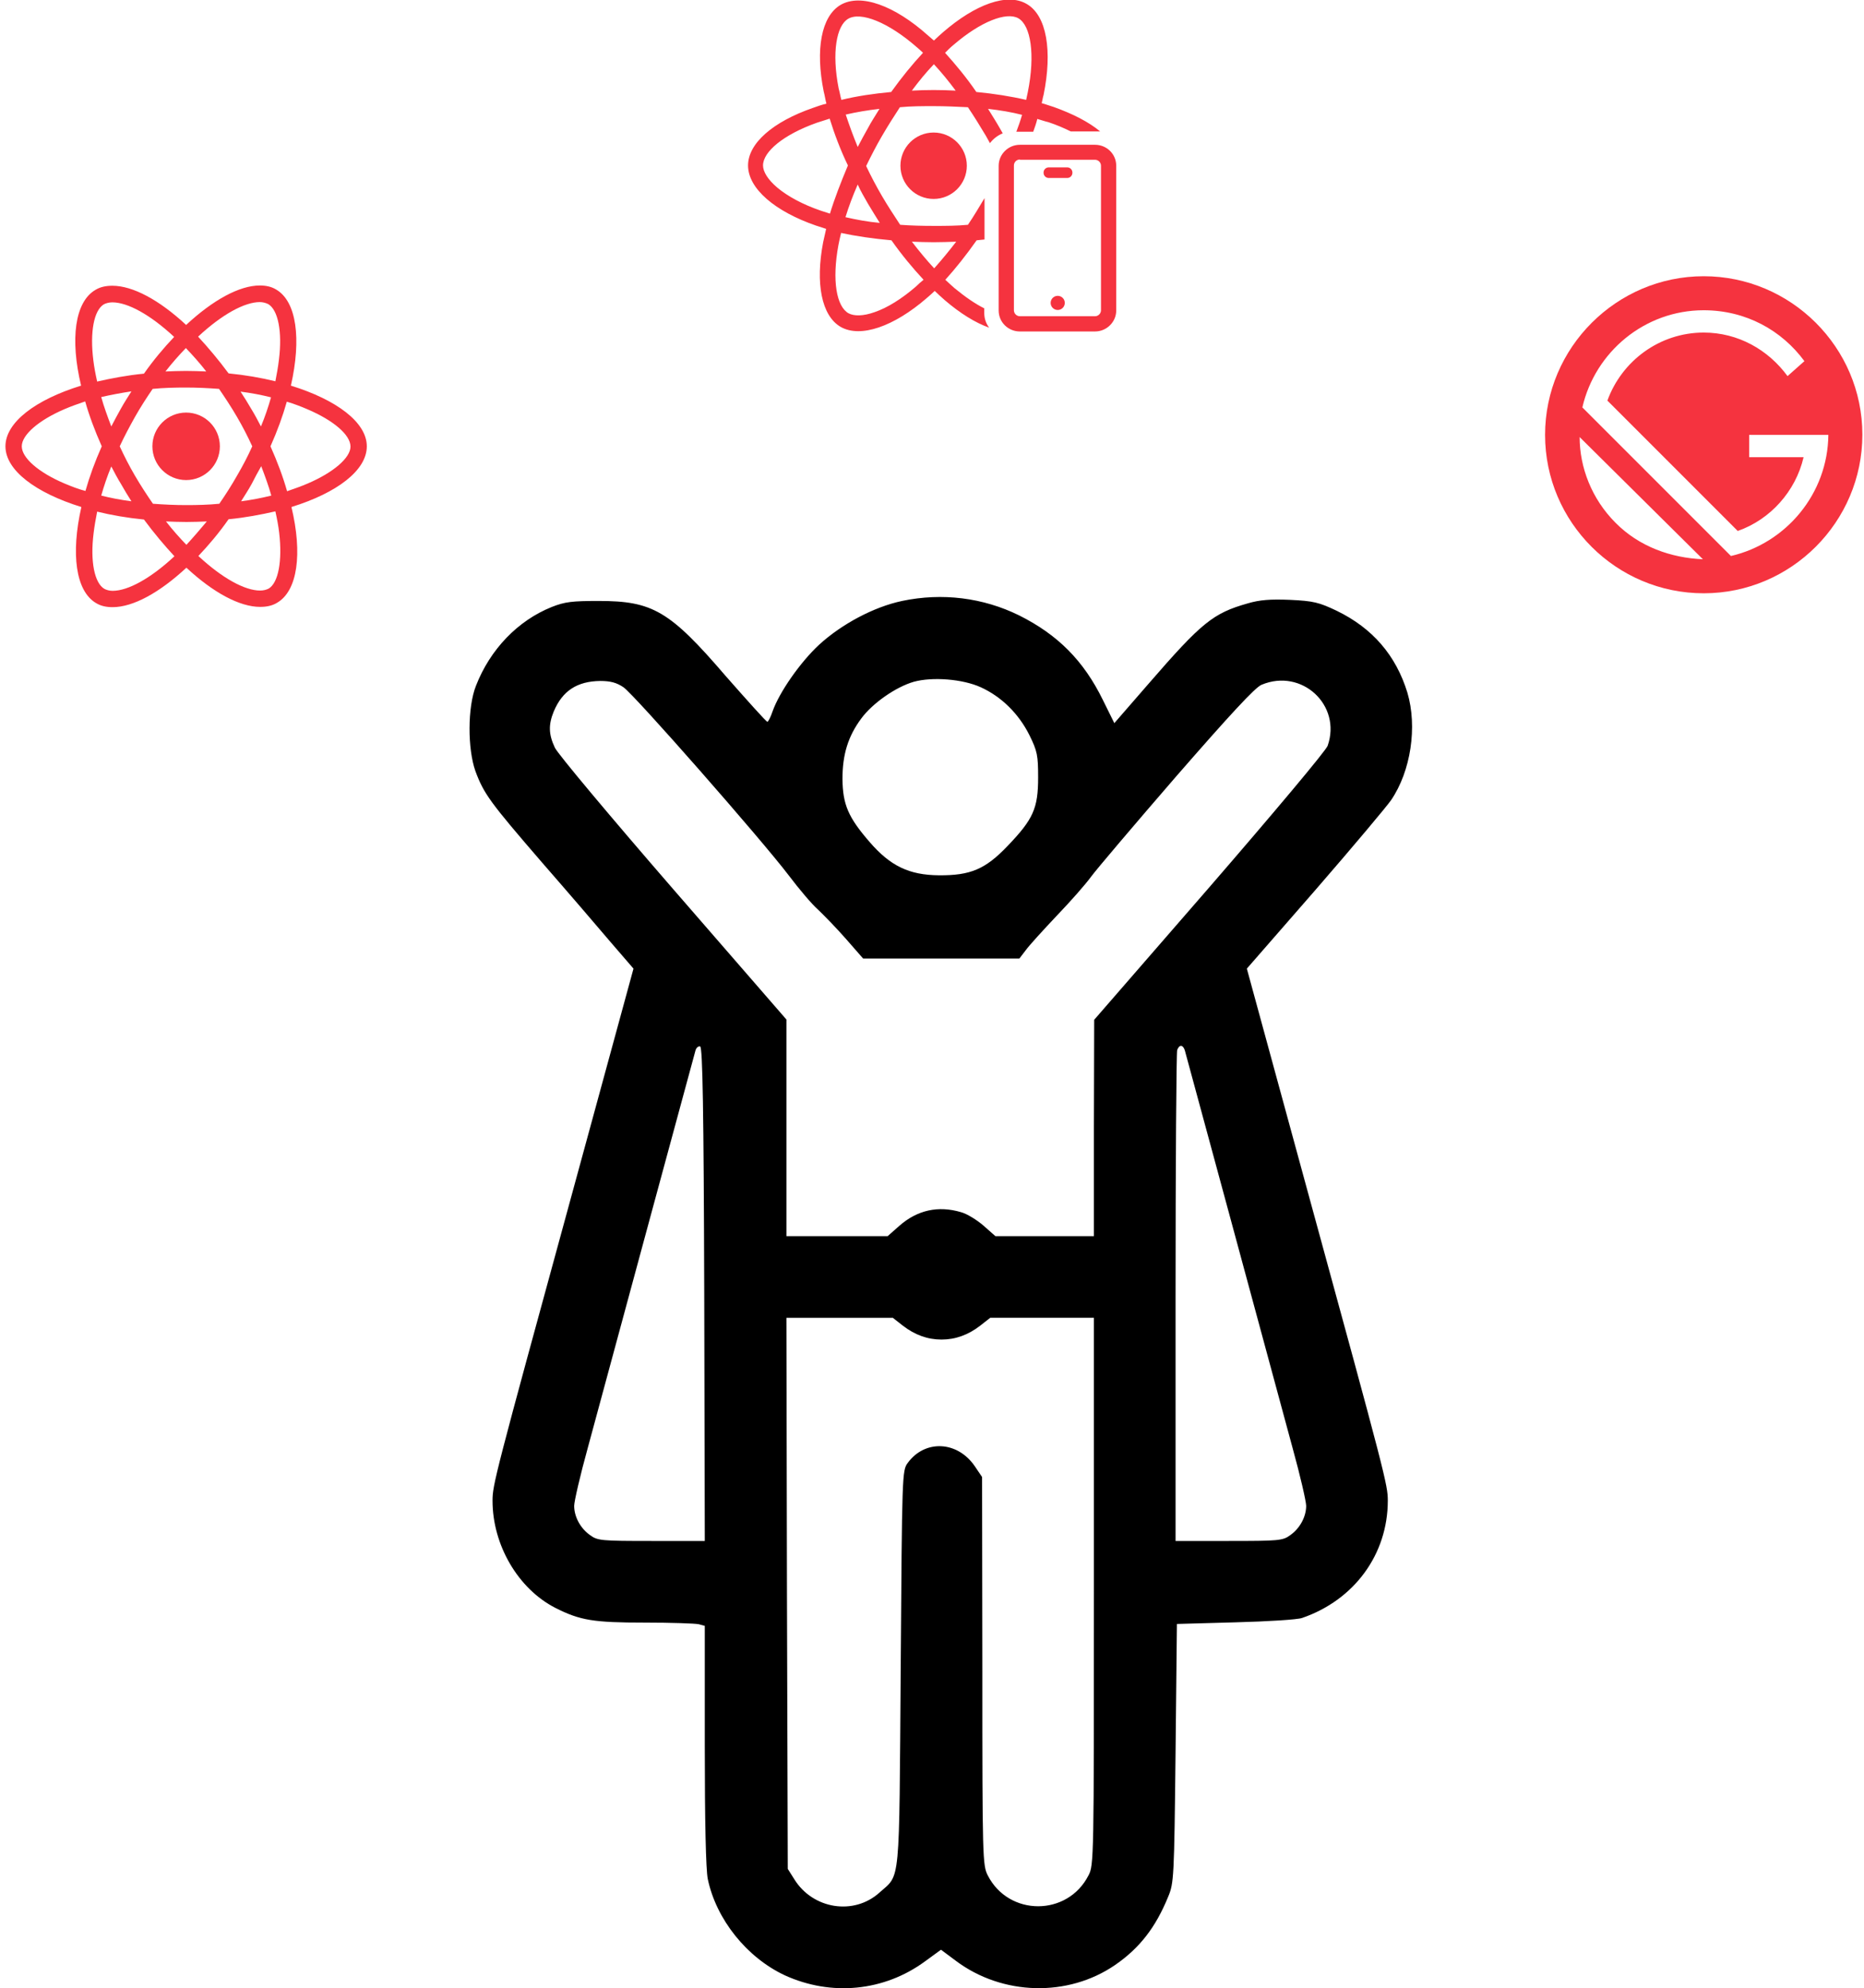<svg version="1.1" id="Layer_1" xmlns="http://www.w3.org/2000/svg" x="0" y="0" viewBox="0 0 685 730.6" xml:space="preserve"><style>.st0{fill:#f5333f}</style><path d="M3315 2911.8c-104-22-222-85-305-161-69-64-146-174-171-245-7-21-16-38-19-38-4 0-72 76-153 168-206 240-269 276-467 276-97 0-124-3-172-22-125-50-227-156-279-290-31-78-31-231-2-313 31-84 55-116 244-335 96-110 211-244 255-296l82-95-229-839c-281-1027-289-1058-289-1116 0-163 94-324 231-394 91-46 140-54 329-54 96 0 185-3 198-6l22-6v-439c0-281 4-457 11-491 31-149 144-289 283-354 171-78 365-59 515 51l59 43 55-41c171-128 412-134 585-15 90 62 149 138 195 251 21 50 22 70 27 527l5 475 215 6c118 3 229 10 245 16 192 66 315 234 315 431 0 58-8 89-289 1116l-229 839 252 289c138 159 263 308 278 330 73 107 97 270 60 395-42 137-128 237-260 301-65 31-86 36-171 40-73 3-112 0-156-13-127-36-169-70-364-295l-126-145-42 85c-71 145-166 240-308 311-132 65-282 84-430 53zm289-317c77-35 140-98 179-176 29-59 32-74 32-156 0-113-18-153-112-251-82-86-137-109-253-108-109 1-178 34-254 122-79 91-99 138-100 232 0 89 20 156 69 222 41 56 127 116 193 135 69 19 180 10 246-20zm-1313 0c39-26 507-559 608-692 37-49 85-106 107-125 21-20 68-68 103-108l63-72h574l23 30c12 17 64 74 115 128 51 53 107 117 125 142s159 191 313 369c196 225 291 328 314 337 148 62 295-75 243-224-6-18-202-251-434-519l-424-488-1-397v-398h-362l-43 38c-24 21-61 44-83 50-84 25-161 8-227-50l-43-38h-372v796l-416 479c-229 264-425 498-435 520-23 49-24 84-4 133 32 76 86 111 171 112 37 0 60-6 85-23zm297-2230l2-907h-196c-182 0-198 1-225 21-36 25-59 68-59 108 0 16 22 112 50 213 91 337 391 1443 396 1461 3 10 11 16 17 14 9-3 13-231 15-910zm1766 896c5-19 308-1134 396-1461 28-101 50-197 50-213 0-40-23-83-59-108-27-20-43-21-225-21h-196v894c0 492 3 901 6 910 8 21 21 20 28-1zm-1036-1012c44-34 91-51 142-51s98 17 142 51l37 29h381v-1005c0-981 0-1007-20-1044-77-151-293-151-370 0-19 37-20 62-20 751l-1 713-27 40c-64 93-183 98-246 12-21-28-21-40-26-755-6-812 0-754-78-824-94-85-245-61-313 49l-24 38-3 1013-2 1012h391l37-29z" transform="matrix(.1 0 0 -.1 0 512)"/><path class="st0" d="M361.7 114.9v-1.6c-3.4-1.7-7-4.2-10.9-7.4-1.2-1-2.3-2.1-3.4-3.1 3.8-4.2 7.7-9.1 11.5-14.5 1-.1 1.9-.2 2.9-.3V72.8c-2 3.3-3.9 6.6-6.1 9.8-4.2.4-8.3.4-12.5.4-4.3 0-8.4-.1-12.4-.4-2.3-3.5-4.6-7-6.7-10.6-2.1-3.6-4-7.2-5.8-11 1.8-3.7 3.7-7.4 5.8-11 2.1-3.6 4.3-7.1 6.6-10.6 4.1-.4 8.2-.4 12.5-.4 4.2 0 8.4.2 12.5.4 2.3 3.4 4.5 7 6.6 10.5l1.5 2.7c1.2-1.6 2.9-2.9 4.7-3.6l-1.2-2.1c-1.3-2.3-2.8-4.6-4.2-6.9 4.4.5 8.6 1.2 12.5 2.2-.6 2.1-1.3 4.1-2.1 6.2h6.2c.6-1.6 1.1-3.1 1.5-4.7 1.4.4 2.8.9 4.1 1.2 3 1 5.8 2.2 8.2 3.4h10.8c-4.2-3.5-10.1-6.5-17.1-9-1.4-.4-2.9-1-4.4-1.4.3-1 .4-2.1.7-3 3.3-16.1 1.2-29.3-6.3-33.5-7.1-4.1-18.8.2-30.6 10.4-1.2 1-2.3 2.1-3.4 3.1L341 13C328.7 2 316.3-2.5 308.9 1.8c-7.1 4.2-9.3 16.4-6.2 31.8.4 1.5.6 3 1 4.5-1.8.4-3.4 1-5.1 1.6-14.4 5-23.7 12.9-23.7 21.1 0 8.5 9.9 16.9 25 22.1 1.2.4 2.5.8 3.7 1.2-.4 1.6-.7 3.3-1.1 4.9-2.9 15.1-.6 27 6.4 31.1 7.3 4.2 19.6-.1 31.7-10.6 1-.9 2-1.7 2.9-2.6 1.2 1.2 2.5 2.3 3.7 3.4 5.6 4.8 11.2 8.3 16.3 10.1-1.2-1.6-1.8-3.4-1.8-5.5zm-42.7-40c1.4 2.4 2.9 4.7 4.3 7-4.5-.4-8.7-1.2-12.6-2.1 1.2-3.9 2.7-7.9 4.5-12 1.1 2.5 2.5 4.8 3.8 7.1zm0-27.9c-1.3 2.3-2.6 4.7-3.8 7-1.7-4.1-3.1-8-4.4-11.9 3.9-.9 8-1.6 12.4-2.1-1.5 2.5-3 4.7-4.2 7zm31.4-30.5c10.1-8.7 19.5-12.2 23.8-9.8 4.6 2.6 6.3 13.3 3.5 27.2-.2.9-.4 1.8-.6 2.8-5.6-1.3-11.9-2.3-18.3-2.9-3.7-5.4-7.7-10.2-11.5-14.4 1-1 2-2 3.1-2.9zm-7.2 7.1c2.7 2.9 5.4 6.2 8 9.7-5.4-.3-10.8-.3-16.1 0 2.6-3.5 5.3-6.8 8.1-9.7zM311.7 6.9c4.6-2.7 14.7 1.2 25.4 10.6.7.6 1.4 1.2 2.1 1.9-4 4.3-7.9 9.1-11.7 14.4-6.4.6-12.6 1.5-18.3 2.9-.4-1.4-.6-2.8-1-4.2-2.6-13.2-.8-23.1 3.5-25.6zM305 78.5c-1.2-.4-2.2-.7-3.4-1.1-6.7-2.3-12.2-5.3-16-8.5-3.4-2.9-5.2-5.8-5.2-8.1 0-5 7.4-11.3 19.8-15.7 1.5-.5 3.1-1 4.7-1.5 1.7 5.5 3.9 11.4 6.7 17.2-2.6 6.2-4.9 12.1-6.6 17.7zm31.7 26.7c-5.3 4.6-10.6 7.9-15.3 9.5-4.2 1.5-7.6 1.5-9.6.4-4.4-2.5-6.1-12-3.7-25 .3-1.5.6-3 1-4.5 5.6 1.2 11.8 2.1 18.5 2.7 3.8 5.4 7.8 10.2 11.8 14.5-1 .8-1.9 1.6-2.7 2.4zm6.6-6.6c-2.8-3-5.5-6.3-8.2-9.8 2.6.1 5.3.2 8 .2 2.8 0 5.5-.1 8.3-.2-2.7 3.5-5.4 6.8-8.1 9.8z"/><circle class="st0" cx="343.1" cy="60.9" r="12.2"/><path class="st0" d="M402.4 121.8h-27.6c-4.3 0-7.8-3.4-7.8-7.7V60.9c0-4.2 3.5-7.7 7.8-7.7h27.6c4.3 0 7.8 3.4 7.8 7.7v53.2c0 4.2-3.5 7.7-7.8 7.7zm-27.6-63.2c-1.2 0-2.2 1-2.2 2.2V114c0 1.2 1 2.2 2.2 2.2h27.6c1.2 0 2.2-1 2.2-2.2V60.9c0-1.2-1-2.2-2.2-2.2h-27.6z"/><path class="st0" d="M392.2 65.4h-6.8c-1.1 0-1.9-.9-1.9-1.9v-.1c0-1.1.9-1.9 1.9-1.9h6.8c1.1 0 1.9.9 1.9 1.9v.1c0 1-.8 1.9-1.9 1.9z"/><circle class="st0" cx="388.7" cy="111.3" r="2.6"/><path class="st0" d="M626.1 101.5c-32 0-58.3 26.2-58.3 58.3S594 218 626.1 218s58.3-26.2 58.3-58.3-26.3-58.2-58.3-58.2zm-32.4 90.6c-8.8-8.8-13.2-20.4-13.2-31.5l45.3 44.9c-11.7-.5-23.4-4.6-32.1-13.4zm42.4 12.2l-54.6-54.6c4.7-20.4 22.9-35.7 44.6-35.7 15.5 0 28.7 7.4 37 18.7l-6.2 5.5c-7.1-9.7-18.2-16-30.8-16-16.2 0-30.1 10.4-35.4 25l47.9 47.9c12-4.2 21.3-14.6 24.2-27.1h-20v-8.2h29.1c-.2 21.6-15.5 39.8-35.8 44.5z"/><g><path class="st0" d="M134.8 164c0-8.8-11.1-17.1-27.9-22.3 3.9-17.2 2.1-30.9-5.4-35.3-1.8-1.1-3.8-1.5-6.1-1.5v6.1c1.2 0 2.2.3 3.1.7 3.7 2.1 5.3 10.2 4 20.5-.3 2.6-.8 5.3-1.3 7.9-5.3-1.3-11.1-2.3-17.2-2.9-3.7-5-7.5-9.5-11.2-13.5 8.8-8.2 17.1-12.7 22.7-12.7v-6.1c-7.5 0-17.2 5.3-27.1 14.5-9.9-9.2-19.6-14.4-27.1-14.4v6.1c5.6 0 13.9 4.5 22.7 12.7-3.8 4-7.6 8.5-11.1 13.5-6.2.6-11.9 1.7-17.2 2.9-.6-2.7-1.1-5.3-1.4-7.8-1.3-10.4.2-18.4 3.9-20.6.8-.4 1.9-.7 3.1-.7V105c-2.3 0-4.4.4-6.2 1.5-7.6 4.4-9.4 18.1-5.3 35.2C13 146.9 2 155.2 2 164s11.1 17.1 27.9 22.3c-3.9 17.2-2.1 30.9 5.4 35.3 1.8 1.1 3.8 1.5 6.1 1.5 7.5 0 17.2-5.3 27.1-14.5 9.9 9.2 19.6 14.4 27.1 14.4 2.3 0 4.4-.4 6.2-1.5 7.6-4.4 9.4-18.1 5.3-35.2 16.8-5.2 27.7-13.5 27.7-22.3zm-35.2-18c-1 3.5-2.2 7.1-3.7 10.7-1.1-2.1-2.3-4.4-3.6-6.5-1.2-2.1-2.6-4.3-3.9-6.3 3.9.5 7.6 1.2 11.2 2.1zm-12.5 28.8c-2.1 3.7-4.3 7.1-6.5 10.3-4 .4-8.1.5-12.2.5s-8.2-.2-12.2-.5c-2.2-3.2-4.5-6.7-6.6-10.3-2.1-3.6-3.9-7.1-5.6-10.8 1.7-3.7 3.6-7.2 5.6-10.8 2.1-3.7 4.3-7.1 6.5-10.3 4-.4 8.1-.5 12.2-.5s8.2.2 12.2.5c2.2 3.2 4.5 6.7 6.6 10.3 2.1 3.6 3.9 7.1 5.6 10.8-1.6 3.6-3.5 7.2-5.6 10.8zm8.9-3.5c1.4 3.7 2.7 7.2 3.7 10.8-3.6.9-7.3 1.6-11.1 2.1 1.3-2.1 2.7-4.2 3.9-6.4 1.1-2.2 2.3-4.4 3.5-6.5zm-27.5 28.9c-2.5-2.6-5.1-5.5-7.5-8.6 2.4.1 4.9.2 7.5.2s5.1-.1 7.5-.2c-2.5 3-5.1 6-7.5 8.6zm-20.2-16c-3.8-.5-7.6-1.2-11.1-2.1 1-3.5 2.2-7.1 3.7-10.7 1.1 2.1 2.3 4.4 3.6 6.5 1.2 2.1 2.5 4.3 3.8 6.3zm20-56.3c2.5 2.6 5.1 5.5 7.5 8.6-2.4-.1-4.9-.2-7.5-.2s-5.1.1-7.5.2c2.5-3.2 5-6 7.5-8.6zm-20 15.9c-1.3 2.1-2.7 4.2-3.9 6.4-1.2 2.1-2.4 4.4-3.5 6.5-1.4-3.7-2.7-7.2-3.7-10.8 3.5-.8 7.2-1.5 11.1-2.1zm-24.5 33.9C14.1 173.6 8 168.2 8 164s6.2-9.6 15.8-13.7c2.3-1 4.9-1.9 7.5-2.8 1.5 5.3 3.6 10.9 6.1 16.5-2.5 5.6-4.5 11.1-6 16.4-2.7-.7-5.2-1.7-7.6-2.7zm14.6 38.7c-3.7-2.1-5.3-10.2-4-20.5.3-2.6.8-5.3 1.3-7.9 5.3 1.3 11.1 2.3 17.2 2.9 3.7 5 7.5 9.5 11.2 13.5-8.8 8.2-17.1 12.7-22.7 12.7-1.2 0-2.2-.3-3-.7zm64.2-20.6c1.2 10.3-.3 18.4-3.9 20.5-.8.4-1.9.7-3.1.7-5.6 0-13.9-4.5-22.7-12.7 3.8-4 7.6-8.5 11.1-13.5 6.2-.6 11.9-1.7 17.2-2.9.6 2.7 1.1 5.3 1.4 7.9zm10.4-18.1c-2.3 1-4.9 1.9-7.5 2.8-1.5-5.3-3.6-10.9-6.1-16.5 2.5-5.6 4.5-11.1 6-16.4 2.7.8 5.3 1.8 7.6 2.8 9.6 4.1 15.8 9.4 15.8 13.7 0 4.1-6.2 9.5-15.8 13.6zM41.2 105z"/><circle class="st0" cx="68.4" cy="164" r="12.4"/><path class="st0" d="M95.3 104.9z"/></g></svg>
